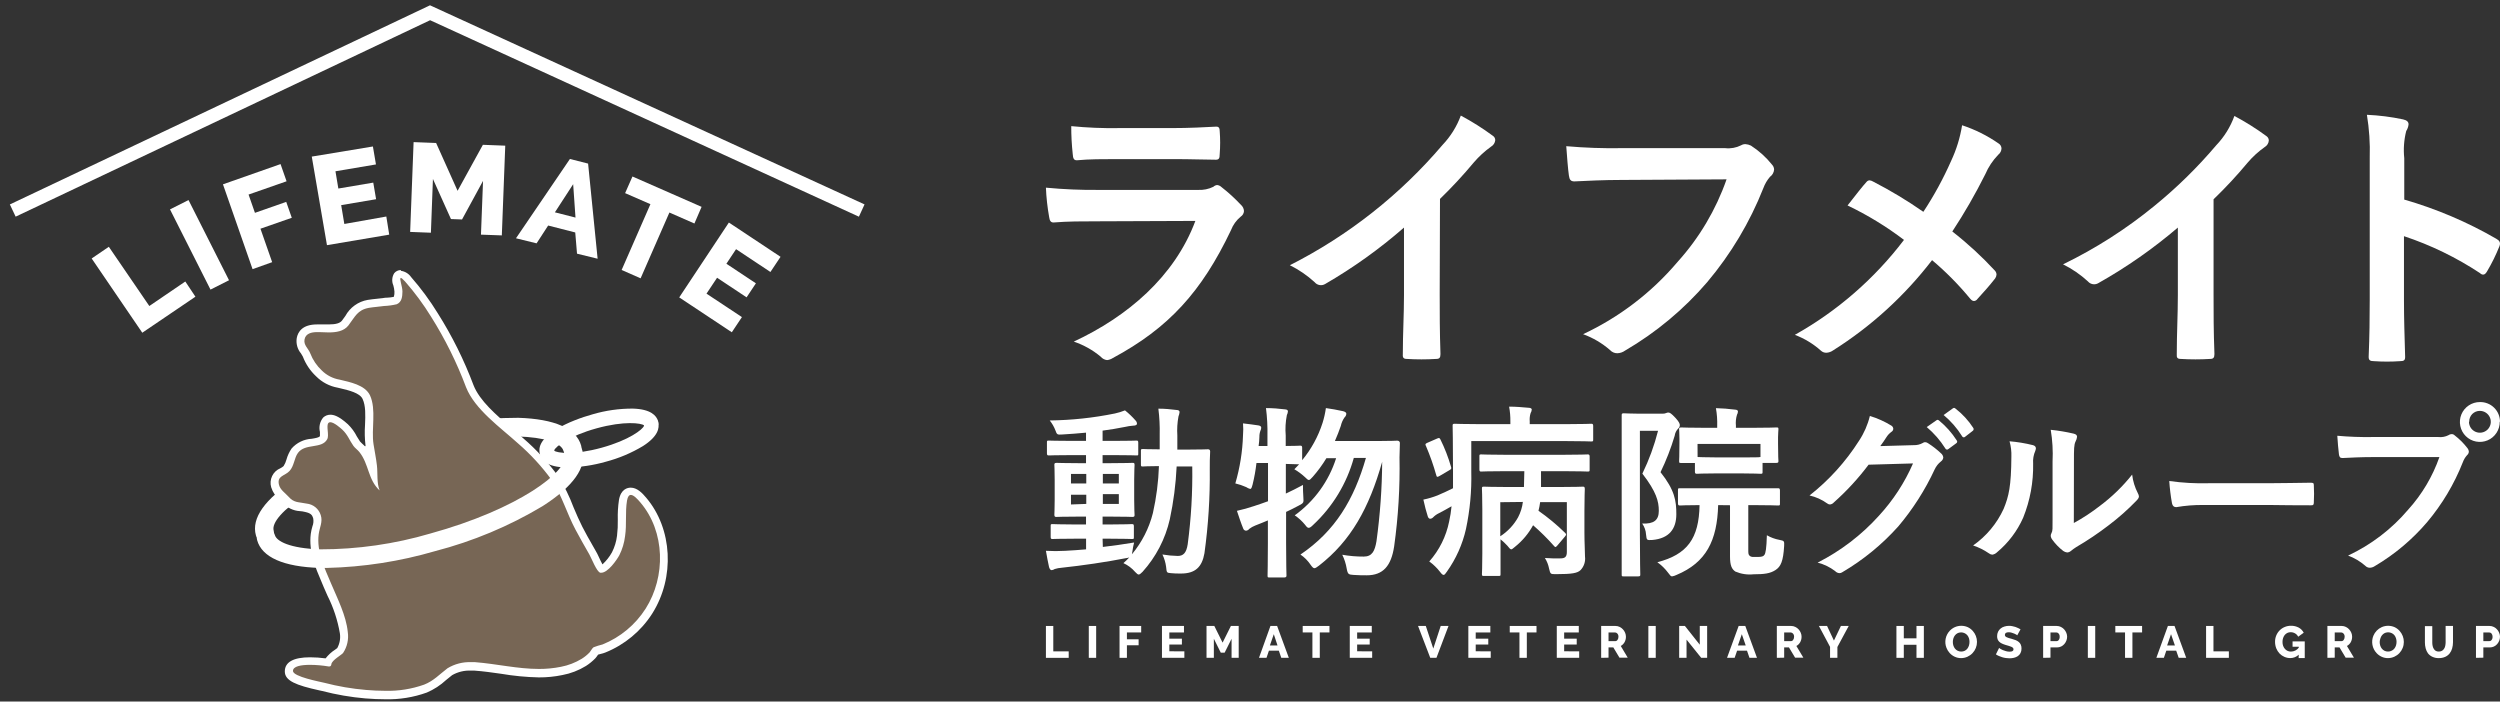 <svg width="196" height="55" viewBox="0 0 196 55" fill="none" xmlns="http://www.w3.org/2000/svg">
<rect x="0" y="0" width="196" height="55" fill="#333333" stroke="none"/>
<path d="M11.155 26.086L7.187 20.265L8.532 19.348L11.707 23.991L14.528 22.07L15.321 23.261L11.155 26.086Z" fill="white"/>
<path d="M16.503 22.705L13.328 16.416L14.78 15.685L17.955 21.971L16.503 22.705Z" fill="white"/>
<path d="M19.801 21.102L17.48 14.451L21.995 12.864L22.467 14.213L19.487 15.253L19.987 16.686L22.44 15.828L22.876 17.074L20.42 17.931L21.337 20.554L19.801 21.102Z" fill="white"/>
<path d="M30.288 16.975L30.514 18.396L25.634 19.221L24.443 12.277L29.236 11.484L29.475 12.892L26.3 13.428L26.526 14.781L29.264 14.317L29.486 15.618L26.749 16.082L26.995 17.559L30.288 16.975Z" fill="white"/>
<path d="M37.708 18.396L37.87 14.182L36.224 17.206L35.355 17.174L33.942 14.031L33.783 18.245L32.156 18.182L32.426 11.142L34.192 11.21L35.874 14.96L37.858 11.353L39.612 11.42L39.343 18.455L37.708 18.396Z" fill="white"/>
<path d="M44.682 12.463L46.107 12.825L46.853 20.284L45.238 19.888L45.099 18.225L42.976 17.681L42.068 19.078L40.453 18.681L44.682 12.463ZM45.119 17.058L44.936 14.44L43.504 16.646L45.119 17.058Z" fill="white"/>
<path d="M54.442 17.523L52.481 16.662L50.224 21.82L48.736 21.166L50.993 16.007L49.009 15.142L49.585 13.837L55.005 16.217L54.442 17.523Z" fill="white"/>
<path d="M58.167 24.86L57.374 26.05L53.251 23.316L57.144 17.447L61.195 20.134L60.401 21.324L57.707 19.535L56.949 20.677L59.263 22.213L58.532 23.312L56.219 21.776L55.39 23.022L58.167 24.86Z" fill="white"/>
<path d="M67.559 16.507L33.716 1L1 16.507" stroke="white" stroke-width="1.06" stroke-miterlimit="10"/>
<path d="M20.758 42.501C20.599 42.502 20.446 42.449 20.32 42.353C20.195 42.257 20.104 42.122 20.063 41.97C19.69 40.628 20.77 39.109 23.178 37.573C25.321 36.204 28.309 34.954 31.598 34.045C34.534 33.189 37.576 32.755 40.633 32.756C43.486 32.843 45.193 33.597 45.562 34.938C45.588 35.03 45.596 35.125 45.585 35.22C45.574 35.314 45.544 35.406 45.498 35.489C45.452 35.572 45.39 35.645 45.315 35.704C45.241 35.763 45.155 35.807 45.064 35.833C44.972 35.859 44.877 35.867 44.782 35.856C44.688 35.845 44.596 35.816 44.513 35.769C44.43 35.723 44.357 35.661 44.298 35.586C44.239 35.512 44.195 35.426 44.169 35.335C43.832 34.109 38.915 33.545 31.983 35.454C25.051 37.363 21.115 40.374 21.456 41.6C21.506 41.786 21.48 41.983 21.385 42.15C21.29 42.316 21.133 42.438 20.948 42.489C20.886 42.503 20.821 42.507 20.758 42.501V42.501Z" fill="white"/>
<path d="M42.88 35.982C42.755 35.981 42.633 35.94 42.533 35.864C42.434 35.788 42.362 35.682 42.328 35.561C41.931 34.137 44.741 32.954 46.459 32.482C47.482 32.181 48.543 32.03 49.609 32.034C51.026 32.073 51.463 32.585 51.593 33.01C51.639 33.154 51.625 33.311 51.554 33.446C51.484 33.58 51.363 33.681 51.218 33.726C51.074 33.771 50.917 33.757 50.783 33.687C50.648 33.617 50.548 33.496 50.502 33.351C50.276 33.168 48.943 32.982 46.772 33.581C44.602 34.18 43.554 35.022 43.451 35.299C43.481 35.439 43.456 35.585 43.383 35.707C43.309 35.829 43.192 35.919 43.054 35.958C42.998 35.976 42.939 35.984 42.88 35.982V35.982Z" fill="white"/>
<path d="M30.201 54.449C29.737 54.449 29.241 54.429 28.674 54.381C27.553 54.286 26.442 54.096 25.352 53.814L25.126 53.762C23.277 53.366 22.654 53.056 22.654 52.572C22.654 52.088 23.214 51.778 24.309 51.778C24.774 51.781 25.238 51.818 25.698 51.889C25.872 51.567 26.133 51.301 26.452 51.12C26.524 51.071 26.595 51.017 26.662 50.961C26.924 50.541 27.028 50.042 26.956 49.552C26.776 48.492 26.439 47.465 25.956 46.505C25.852 46.275 25.753 46.053 25.662 45.83L25.511 45.477C25.019 44.327 24.507 43.136 24.674 41.823C24.7 41.64 24.739 41.46 24.789 41.283C24.893 41.019 24.913 40.729 24.845 40.454C24.788 40.264 24.675 40.096 24.52 39.973C24.366 39.849 24.177 39.776 23.98 39.763C23.825 39.728 23.69 39.712 23.583 39.692C23.355 39.683 23.132 39.627 22.927 39.527C22.722 39.428 22.54 39.286 22.392 39.112C22.325 39.037 22.25 38.97 22.174 38.898C21.898 38.685 21.694 38.393 21.587 38.061C21.513 37.834 21.532 37.587 21.638 37.374C21.744 37.16 21.929 36.997 22.154 36.918C22.275 36.857 22.386 36.778 22.484 36.684C22.622 36.496 22.721 36.283 22.777 36.057C22.851 35.784 22.969 35.526 23.127 35.291C23.301 35.094 23.514 34.935 23.752 34.823C23.99 34.711 24.248 34.649 24.511 34.641C24.968 34.565 25.257 34.51 25.392 34.244C25.423 34.081 25.423 33.914 25.392 33.752C25.353 33.603 25.347 33.448 25.374 33.297C25.402 33.147 25.462 33.004 25.551 32.879C25.647 32.79 25.773 32.742 25.904 32.744C26.011 32.744 26.333 32.744 27.063 33.41C27.325 33.663 27.541 33.96 27.702 34.287C27.784 34.439 27.874 34.586 27.971 34.728C28.033 34.803 28.1 34.872 28.174 34.934C28.266 35.016 28.352 35.103 28.432 35.196C28.763 35.651 29.011 36.16 29.166 36.7L29.261 36.974C29.261 36.803 29.261 36.64 29.233 36.486C29.19 36.136 29.13 35.779 29.067 35.434C29.035 35.236 28.999 35.037 28.967 34.835C28.905 34.308 28.893 33.777 28.932 33.248C28.963 32.478 28.995 31.684 28.713 31.077C28.432 30.47 27.479 30.24 26.781 30.073L26.555 30.022C25.969 29.925 25.428 29.648 25.007 29.228C24.578 28.828 24.246 28.335 24.035 27.788C23.987 27.68 23.927 27.577 23.857 27.482C23.742 27.35 23.657 27.194 23.607 27.025C23.558 26.857 23.546 26.68 23.571 26.506C23.734 25.693 24.579 25.693 24.857 25.693H25.047H25.257C25.424 25.693 25.595 25.693 25.769 25.693C26.444 25.693 26.845 25.562 27.067 25.268C27.17 25.137 27.257 25.01 27.34 24.891C27.706 24.371 28.019 23.919 28.88 23.768C29.102 23.729 29.325 23.709 29.551 23.685C29.777 23.661 29.892 23.649 30.059 23.625C30.154 23.625 30.277 23.602 30.408 23.59C30.605 23.585 30.801 23.558 30.991 23.506C31.178 23.431 31.237 23.264 31.241 22.8C31.23 22.614 31.198 22.431 31.146 22.252C31.07 21.939 31.023 21.729 31.146 21.562C31.216 21.484 31.315 21.437 31.42 21.431C31.602 21.431 31.757 21.562 31.995 21.828C32.76 22.693 33.451 23.623 34.058 24.605C35.171 26.37 36.102 28.244 36.836 30.196C37.344 31.49 38.677 32.629 39.856 33.637C40.197 33.926 40.526 34.208 40.824 34.482C41.83 35.349 42.733 36.328 43.514 37.402C43.988 38.155 44.387 38.952 44.705 39.783C44.923 40.303 45.149 40.843 45.407 41.339C45.665 41.835 45.947 42.319 46.2 42.795L46.482 43.287C46.53 43.374 46.597 43.517 46.673 43.684C46.804 43.994 46.966 44.291 47.157 44.569C47.458 44.529 48.034 43.827 48.28 43.378C48.503 42.939 48.645 42.463 48.7 41.974C48.754 41.542 48.775 41.107 48.764 40.672C48.75 40.173 48.779 39.674 48.851 39.18C48.954 38.565 49.28 38.474 49.462 38.474C49.788 38.474 50.089 38.751 50.442 39.168C52.426 41.485 52.609 45.148 50.887 47.878C50.044 49.194 48.812 50.216 47.363 50.802C47.28 50.834 47.161 50.866 47.038 50.898C46.927 50.923 46.818 50.956 46.712 50.997C46.675 51.041 46.641 51.087 46.609 51.136C46.565 51.203 46.515 51.268 46.462 51.33C46.258 51.54 46.03 51.726 45.784 51.886C45.248 52.214 44.656 52.441 44.038 52.556C43.453 52.675 42.857 52.733 42.26 52.731C41.279 52.708 40.3 52.614 39.332 52.449C38.645 52.35 37.935 52.247 37.229 52.199H36.955C36.367 52.17 35.783 52.315 35.276 52.616C35.11 52.743 34.951 52.874 34.796 53.013C34.377 53.404 33.894 53.72 33.368 53.949C32.353 54.311 31.279 54.481 30.201 54.449V54.449Z" fill="#776655"/>
<path d="M31.416 21.784C31.467 21.784 31.57 21.868 31.761 22.074C32.514 22.932 33.194 23.852 33.793 24.824C34.893 26.571 35.813 28.426 36.538 30.359C37.225 32.105 39.261 33.534 40.61 34.76C41.596 35.612 42.481 36.575 43.248 37.629C44.042 38.819 44.439 40.243 45.113 41.513C45.459 42.172 45.836 42.819 46.205 43.469C46.383 43.787 46.788 44.846 47.066 44.902H47.141C47.669 44.902 48.371 43.874 48.554 43.533C48.791 43.062 48.944 42.553 49.006 42.029C49.145 41.108 49.006 40.152 49.157 39.252C49.212 38.926 49.323 38.803 49.458 38.803C49.681 38.803 49.966 39.113 50.2 39.386C52.164 41.684 52.204 45.219 50.617 47.719C49.811 48.983 48.63 49.964 47.24 50.525C47 50.584 46.764 50.658 46.534 50.747C46.427 50.818 46.324 51.029 46.228 51.144C46.044 51.337 45.836 51.506 45.609 51.648C45.106 51.955 44.55 52.169 43.971 52.279C43.406 52.392 42.832 52.448 42.256 52.445C40.578 52.445 38.947 52.048 37.245 51.913H36.951C36.294 51.885 35.644 52.052 35.082 52.394C34.467 52.862 33.991 53.386 33.253 53.675C32.274 54.022 31.24 54.186 30.201 54.159C29.694 54.159 29.19 54.132 28.702 54.092C27.598 53.999 26.504 53.812 25.432 53.532C25.103 53.449 22.968 53.052 22.968 52.604C22.968 52.235 23.599 52.124 24.309 52.124C24.798 52.127 25.287 52.169 25.769 52.251H25.813C25.983 52.251 25.98 52.064 25.98 52.064C26.039 51.747 26.773 51.35 26.896 51.195C27.219 50.711 27.35 50.124 27.265 49.548C27.138 48.255 26.452 46.922 25.952 45.735C25.452 44.549 24.813 43.247 24.984 41.89C25.051 41.351 25.321 40.922 25.146 40.382C25.07 40.141 24.925 39.927 24.729 39.767C24.533 39.607 24.295 39.508 24.043 39.482C23.381 39.343 23.063 39.442 22.611 38.93C22.353 38.644 21.972 38.406 21.873 38.01C21.694 37.295 22.329 37.323 22.698 36.926C23.067 36.529 23.063 35.91 23.361 35.506C23.936 34.732 25.218 35.22 25.65 34.442C25.833 34.117 25.543 33.355 25.757 33.153C25.775 33.135 25.796 33.121 25.819 33.113C25.843 33.104 25.867 33.1 25.892 33.101C26.19 33.101 26.706 33.565 26.841 33.688C27.265 34.085 27.4 34.526 27.706 34.954C27.829 35.129 28.039 35.268 28.174 35.438C28.936 36.391 28.837 37.601 29.761 38.45C29.527 37.855 29.622 37.125 29.551 36.494C29.487 35.934 29.372 35.387 29.285 34.831C29.098 33.641 29.519 32.113 29.007 30.994C28.61 30.169 27.42 29.958 26.626 29.764C26.098 29.675 25.61 29.424 25.23 29.046C24.831 28.673 24.521 28.214 24.325 27.705C24.174 27.308 23.785 27.062 23.877 26.602C23.968 26.141 24.428 26.038 24.853 26.038H25.031C25.257 26.038 25.511 26.062 25.765 26.062C26.357 26.062 26.956 25.974 27.313 25.518C27.845 24.824 28.019 24.296 28.932 24.133C29.329 24.066 29.725 24.05 30.102 23.991C30.441 23.977 30.777 23.931 31.106 23.852C31.503 23.681 31.547 23.256 31.551 22.86C31.555 22.463 31.277 21.8 31.424 21.8L31.416 21.784ZM31.424 21.173C31.324 21.172 31.225 21.194 31.135 21.238C31.044 21.281 30.965 21.344 30.904 21.423C30.816 21.566 30.764 21.728 30.753 21.895C30.742 22.063 30.772 22.23 30.84 22.384C30.883 22.537 30.911 22.693 30.924 22.852C30.934 22.994 30.918 23.136 30.876 23.272C30.713 23.307 30.547 23.328 30.38 23.336C30.245 23.336 30.122 23.348 30.011 23.372C29.844 23.395 29.682 23.411 29.515 23.427C29.348 23.443 29.059 23.475 28.821 23.514C28.454 23.578 28.108 23.724 27.806 23.942C27.504 24.159 27.256 24.441 27.079 24.768C26.999 24.883 26.912 25.006 26.813 25.133C26.654 25.34 26.333 25.435 25.765 25.435C25.599 25.435 25.428 25.435 25.269 25.435H25.051H24.853C23.71 25.435 23.357 26.014 23.265 26.502C23.231 26.716 23.243 26.935 23.3 27.144C23.358 27.353 23.459 27.547 23.599 27.712C23.653 27.789 23.701 27.87 23.742 27.955C23.967 28.542 24.322 29.072 24.781 29.502C25.242 29.968 25.835 30.28 26.48 30.395L26.71 30.45C27.345 30.601 28.214 30.808 28.428 31.28C28.678 31.819 28.65 32.542 28.618 33.307C28.58 33.855 28.593 34.405 28.658 34.95C28.658 34.99 28.658 35.029 28.678 35.069C28.589 34.961 28.491 34.862 28.384 34.772C28.327 34.723 28.274 34.67 28.226 34.613C28.138 34.486 28.059 34.347 27.976 34.216C27.798 33.862 27.562 33.54 27.277 33.264C26.539 32.593 26.142 32.514 25.904 32.514C25.693 32.512 25.49 32.591 25.337 32.736C25.209 32.892 25.119 33.075 25.075 33.271C25.031 33.468 25.034 33.672 25.083 33.867C25.09 33.978 25.09 34.089 25.083 34.2C25 34.299 24.781 34.343 24.444 34.399C24.141 34.414 23.845 34.49 23.572 34.622C23.299 34.754 23.056 34.94 22.857 35.168C22.679 35.431 22.545 35.72 22.46 36.026C22.412 36.208 22.335 36.382 22.234 36.541C22.157 36.609 22.071 36.666 21.98 36.712C21.697 36.828 21.467 37.045 21.335 37.32C21.202 37.596 21.176 37.91 21.262 38.204C21.383 38.594 21.619 38.939 21.94 39.192L22.139 39.39C22.31 39.592 22.521 39.756 22.759 39.874C22.996 39.991 23.255 40.059 23.519 40.073C23.642 40.073 23.769 40.105 23.916 40.136C24.357 40.232 24.472 40.367 24.551 40.617C24.596 40.836 24.576 41.064 24.492 41.271C24.435 41.461 24.393 41.655 24.365 41.85C24.19 43.247 24.741 44.533 25.23 45.672C25.277 45.787 25.329 45.902 25.376 46.021C25.472 46.243 25.571 46.469 25.674 46.7C26.143 47.63 26.471 48.625 26.646 49.652C26.707 50.05 26.635 50.458 26.44 50.81L26.273 50.933C25.987 51.117 25.735 51.347 25.527 51.616C25.125 51.561 24.719 51.533 24.313 51.532C23.008 51.532 22.329 51.906 22.329 52.64C22.329 53.374 23.206 53.723 25.047 54.128L25.265 54.175C26.371 54.463 27.5 54.657 28.638 54.755C29.209 54.802 29.717 54.822 30.19 54.822C31.305 54.852 32.417 54.673 33.467 54.294C34.025 54.054 34.538 53.72 34.983 53.306C35.142 53.175 35.292 53.048 35.451 52.929C35.903 52.672 36.42 52.549 36.939 52.576H37.193C37.888 52.624 38.59 52.727 39.272 52.822C40.255 52.99 41.248 53.086 42.245 53.108C42.863 53.112 43.48 53.05 44.086 52.925C44.742 52.803 45.37 52.561 45.939 52.211C46.206 52.04 46.452 51.839 46.673 51.612C46.739 51.539 46.798 51.461 46.851 51.378C46.862 51.358 46.876 51.339 46.891 51.322L47.097 51.267C47.222 51.24 47.344 51.203 47.462 51.156C48.973 50.546 50.256 49.481 51.133 48.108C52.93 45.267 52.72 41.45 50.665 39.025C50.335 38.629 49.938 38.232 49.446 38.232C49.22 38.232 48.673 38.327 48.526 39.2C48.451 39.711 48.42 40.227 48.435 40.743C48.445 41.164 48.425 41.584 48.375 42.001C48.32 42.455 48.185 42.895 47.978 43.303C47.782 43.656 47.53 43.974 47.232 44.247C47.125 44.053 46.998 43.775 46.931 43.632C46.863 43.489 46.788 43.323 46.728 43.235C46.633 43.073 46.538 42.906 46.447 42.739C46.177 42.267 45.899 41.779 45.653 41.295C45.407 40.811 45.189 40.303 44.962 39.767C44.648 38.924 44.249 38.114 43.772 37.351C42.979 36.256 42.062 35.257 41.038 34.375C40.733 34.097 40.407 33.815 40.058 33.522C38.911 32.538 37.606 31.423 37.126 30.204C36.386 28.231 35.446 26.339 34.32 24.558C33.704 23.556 33.004 22.607 32.229 21.721C32.138 21.589 32.02 21.478 31.883 21.394C31.747 21.31 31.594 21.255 31.436 21.233L31.424 21.173Z" fill="white"/>
<path d="M25.634 44.525C25.448 44.525 25.265 44.525 25.087 44.525C22.23 44.442 20.528 43.688 20.159 42.347C20.133 42.255 20.125 42.16 20.136 42.065C20.147 41.971 20.176 41.879 20.222 41.796C20.268 41.713 20.331 41.64 20.405 41.581C20.48 41.522 20.565 41.478 20.657 41.452C20.748 41.426 20.844 41.418 20.938 41.429C21.033 41.44 21.124 41.469 21.207 41.516C21.29 41.562 21.363 41.624 21.422 41.699C21.482 41.773 21.525 41.858 21.551 41.95C21.678 42.422 22.694 42.997 25.123 43.069C28.036 43.069 30.934 42.652 33.729 41.831C40.665 39.922 44.598 36.914 44.256 35.684C44.204 35.5 44.227 35.302 44.32 35.134C44.413 34.966 44.57 34.842 44.754 34.79C44.939 34.737 45.137 34.76 45.305 34.853C45.473 34.947 45.596 35.103 45.649 35.288C46.022 36.629 44.943 38.148 42.534 39.684C39.91 41.255 37.075 42.441 34.114 43.208C31.357 44.014 28.506 44.456 25.634 44.525Z" fill="white"/>
<path d="M44.526 36.648H44.332C42.915 36.609 42.479 36.097 42.348 35.672C42.303 35.528 42.317 35.371 42.387 35.237C42.457 35.102 42.578 35.001 42.723 34.956C42.867 34.911 43.024 34.925 43.158 34.995C43.293 35.066 43.394 35.186 43.439 35.331C43.669 35.518 44.998 35.7 47.169 35.101C49.339 34.502 50.387 33.665 50.49 33.387C50.459 33.241 50.486 33.089 50.566 32.963C50.646 32.837 50.771 32.747 50.916 32.712C51.061 32.678 51.214 32.701 51.342 32.777C51.47 32.854 51.563 32.977 51.601 33.121C51.716 33.545 51.601 34.208 50.411 34.97C49.497 35.519 48.51 35.934 47.478 36.204C46.517 36.478 45.525 36.627 44.526 36.648V36.648Z" fill="white"/>
<path d="M85.995 17.351C84.86 17.351 83.695 17.351 82.59 17.443C82.383 17.443 82.291 17.305 82.253 17.013C82.117 16.253 82.032 15.484 82 14.713C83.386 14.845 84.779 14.903 86.171 14.889H93.924C94.34 14.911 94.754 14.827 95.128 14.644C95.209 14.565 95.314 14.517 95.427 14.506C95.554 14.522 95.672 14.578 95.764 14.667C96.312 15.093 96.824 15.563 97.298 16.07C97.366 16.13 97.422 16.203 97.461 16.284C97.501 16.366 97.523 16.455 97.528 16.545C97.523 16.633 97.498 16.719 97.454 16.795C97.41 16.871 97.349 16.935 97.275 16.983C96.931 17.265 96.666 17.632 96.508 18.048C94.208 22.879 91.623 25.716 87.245 28.07C87.109 28.159 86.954 28.214 86.793 28.232C86.598 28.209 86.42 28.113 86.294 27.963C85.671 27.442 84.955 27.042 84.185 26.782C88.38 24.827 92.084 21.698 93.717 17.32L85.995 17.351ZM87.529 12.474C86.509 12.474 85.374 12.474 84.423 12.566C84.193 12.566 84.124 12.428 84.101 12.067C84.022 11.344 83.984 10.617 83.986 9.889C85.224 10.011 86.469 10.063 87.713 10.043H91.792C93.272 10.043 94.468 9.974 95.358 9.928C95.557 9.928 95.626 10.043 95.626 10.296C95.672 10.886 95.672 11.478 95.626 12.067C95.626 12.451 95.557 12.543 95.22 12.52C94.453 12.52 93.402 12.474 92.022 12.474H87.529Z" fill="white"/>
<path d="M112.872 23.033C112.872 24.566 112.872 25.939 112.933 27.756C112.933 28.047 112.849 28.14 112.596 28.14C111.83 28.187 111.062 28.187 110.295 28.14C110.05 28.14 109.958 28.047 109.981 27.779C109.981 26.146 110.073 24.674 110.073 23.125V17.841C108.161 19.513 106.091 20.994 103.893 22.266C103.762 22.345 103.607 22.375 103.457 22.349C103.306 22.324 103.17 22.245 103.072 22.128C102.489 21.593 101.834 21.144 101.124 20.794C105.702 18.476 109.771 15.27 113.094 11.362C113.724 10.701 114.212 9.918 114.528 9.061C115.404 9.529 116.245 10.059 117.043 10.649C117.101 10.686 117.147 10.737 117.18 10.797C117.212 10.858 117.228 10.925 117.227 10.994C117.216 11.096 117.182 11.195 117.126 11.281C117.07 11.368 116.994 11.44 116.905 11.492C116.404 11.85 115.948 12.267 115.548 12.734C114.715 13.734 113.829 14.689 112.895 15.595L112.872 23.033Z" fill="white"/>
<path d="M127.173 14.107C125.701 14.107 124.405 14.176 123.431 14.222C123.14 14.222 123.048 14.084 123.002 13.762C122.933 13.309 122.841 12.129 122.795 11.461C124.243 11.588 125.697 11.64 127.15 11.615H135.256C135.683 11.664 136.114 11.586 136.498 11.393C136.602 11.33 136.722 11.298 136.843 11.3C136.992 11.31 137.138 11.349 137.272 11.415C137.902 11.821 138.461 12.326 138.929 12.911C139.028 13.014 139.086 13.151 139.09 13.294C139.081 13.407 139.048 13.516 138.992 13.614C138.936 13.712 138.86 13.796 138.768 13.862C138.541 14.124 138.365 14.426 138.246 14.751C137.187 17.429 135.701 19.918 133.845 22.12C132.012 24.256 129.835 26.07 127.404 27.488C127.225 27.617 127.011 27.69 126.79 27.695C126.683 27.695 126.577 27.672 126.48 27.628C126.382 27.585 126.294 27.521 126.223 27.442C125.602 26.902 124.887 26.481 124.114 26.2C126.965 24.864 129.495 22.929 131.529 20.525C133.224 18.647 134.528 16.449 135.363 14.061L127.173 14.107Z" fill="white"/>
<path d="M152.969 12.612C153.385 11.726 153.674 10.787 153.828 9.82C154.845 10.155 155.809 10.636 156.688 11.247C156.755 11.287 156.811 11.343 156.851 11.41C156.891 11.477 156.914 11.552 156.918 11.63C156.915 11.727 156.891 11.822 156.848 11.908C156.804 11.994 156.741 12.069 156.665 12.129C156.234 12.573 155.888 13.093 155.645 13.662C154.873 15.207 154.01 16.705 153.061 18.148C154.254 19.078 155.37 20.104 156.397 21.215C156.478 21.3 156.524 21.412 156.527 21.53C156.519 21.637 156.482 21.741 156.42 21.829C155.959 22.419 155.507 22.918 155.032 23.439C155.002 23.485 154.963 23.523 154.916 23.551C154.87 23.579 154.817 23.596 154.763 23.6C154.648 23.6 154.556 23.531 154.441 23.393C153.544 22.306 152.551 21.303 151.474 20.395C149.325 23.193 146.697 25.59 143.713 27.472C143.56 27.581 143.38 27.644 143.192 27.656C143.033 27.66 142.88 27.603 142.763 27.495C142.163 26.958 141.469 26.537 140.715 26.253C144.049 24.385 146.961 21.85 149.273 18.808C147.893 17.76 146.411 16.856 144.848 16.108C145.5 15.273 146.045 14.575 146.344 14.253C146.372 14.219 146.407 14.191 146.447 14.171C146.486 14.151 146.53 14.14 146.574 14.138C146.669 14.148 146.76 14.18 146.842 14.23C148.21 14.933 149.53 15.727 150.791 16.607C151.628 15.338 152.356 14.002 152.969 12.612V12.612Z" fill="white"/>
<path d="M173.543 23.033C173.543 24.566 173.543 25.939 173.612 27.756C173.612 28.047 173.52 28.14 173.274 28.14C172.508 28.187 171.74 28.187 170.974 28.14C170.721 28.14 170.636 28.047 170.659 27.779C170.659 26.146 170.744 24.674 170.744 23.125V17.841C168.812 19.492 166.724 20.951 164.51 22.197C164.405 22.259 164.286 22.291 164.165 22.289C164.074 22.287 163.984 22.265 163.902 22.225C163.82 22.186 163.747 22.129 163.689 22.059C163.107 21.524 162.451 21.075 161.742 20.724C164.306 19.48 166.715 17.938 168.919 16.131C170.671 14.704 172.289 13.117 173.75 11.392C174.38 10.733 174.866 9.95 175.176 9.092C176.055 9.558 176.898 10.088 177.699 10.679C177.754 10.718 177.799 10.77 177.83 10.83C177.861 10.89 177.876 10.957 177.875 11.024C177.866 11.126 177.833 11.225 177.778 11.312C177.724 11.398 177.649 11.471 177.561 11.523C177.058 11.878 176.602 12.296 176.203 12.765C175.37 13.767 174.481 14.721 173.543 15.625V23.033Z" fill="white"/>
<path d="M188.494 15.648C191.012 16.373 193.433 17.404 195.702 18.715C195.955 18.854 196.07 19.015 195.955 19.306C195.683 19.99 195.357 20.651 194.981 21.284C194.889 21.438 194.797 21.53 194.682 21.53C194.635 21.529 194.59 21.518 194.547 21.498C194.505 21.478 194.467 21.45 194.437 21.415C192.584 20.191 190.578 19.216 188.471 18.516V23.531C188.471 25.003 188.517 26.345 188.563 27.979C188.563 28.247 188.471 28.316 188.149 28.316C187.477 28.362 186.804 28.362 186.132 28.316C185.818 28.316 185.703 28.247 185.703 27.979C185.772 26.299 185.787 24.957 185.787 23.508V12.359C185.823 11.235 185.748 10.11 185.565 9C186.519 9.042 187.468 9.163 188.402 9.36C188.716 9.429 188.831 9.567 188.831 9.751C188.812 9.937 188.749 10.116 188.647 10.273C188.471 10.969 188.419 11.691 188.494 12.405V15.648Z" fill="white"/>
<path d="M86.463 42.88C87.239 42.79 88.065 42.676 88.915 42.532C88.857 42.751 88.814 42.973 88.786 43.198L88.741 43.457C89.526 42.516 90.088 41.411 90.388 40.223C90.66 39.013 90.819 37.781 90.861 36.542C90.01 36.542 89.692 36.571 89.622 36.571C89.463 36.571 89.448 36.571 89.448 36.412V35.362C89.448 35.218 89.448 35.203 89.622 35.203C89.692 35.203 90.025 35.228 90.92 35.228C90.92 34.855 90.92 34.482 90.92 34.074C90.936 33.394 90.901 32.714 90.816 32.039C91.338 32.039 91.756 32.084 92.259 32.144C92.403 32.144 92.478 32.213 92.478 32.303C92.467 32.421 92.438 32.536 92.393 32.646C92.301 33.138 92.271 33.639 92.303 34.139C92.303 34.527 92.303 34.89 92.303 35.248H93.129C94.239 35.248 94.622 35.223 94.702 35.223C94.781 35.223 94.876 35.248 94.876 35.392C94.846 35.89 94.846 36.303 94.846 36.766C94.871 38.977 94.732 41.187 94.428 43.377C94.239 44.457 93.707 44.965 92.592 44.965C92.289 44.965 92.045 44.965 91.801 44.935C91.468 44.905 91.468 44.905 91.423 44.437C91.378 44.102 91.281 43.776 91.134 43.472C91.531 43.54 91.931 43.578 92.333 43.586C92.766 43.586 93.01 43.358 93.115 42.676C93.384 40.653 93.504 38.612 93.473 36.571H92.249C92.184 37.965 92.004 39.351 91.712 40.716C91.364 42.247 90.629 43.664 89.577 44.83C89.433 44.974 89.348 45.044 89.274 45.044C89.199 45.044 89.129 44.974 89 44.845C88.746 44.548 88.43 44.31 88.075 44.149C88.234 44.004 88.393 43.86 88.537 43.701C88.449 43.733 88.357 43.753 88.264 43.761C86.736 44.064 84.856 44.338 83.229 44.512C83.046 44.524 82.866 44.557 82.692 44.611C82.619 44.66 82.535 44.691 82.448 44.701C82.363 44.701 82.289 44.611 82.244 44.452C82.159 44.079 82.075 43.616 82 43.183C82.505 43.214 83.012 43.214 83.517 43.183C84.015 43.154 84.567 43.124 85.149 43.069V42.233H84.289C83.035 42.233 82.617 42.258 82.527 42.258C82.438 42.258 82.373 42.258 82.373 42.114V41.248C82.373 41.104 82.373 41.089 82.527 41.089C82.682 41.089 83.025 41.119 84.289 41.119H85.144V40.502H84.562C83.338 40.502 82.92 40.527 82.831 40.527C82.741 40.527 82.662 40.527 82.662 40.367C82.662 40.208 82.687 39.935 82.687 39.173V37.626C82.687 36.85 82.662 36.517 82.662 36.442C82.662 36.367 82.662 36.288 82.831 36.288C83 36.288 83.328 36.313 84.562 36.313H85.144V35.681H84.075C82.776 35.681 82.328 35.706 82.239 35.706C82.149 35.706 82.08 35.706 82.08 35.551V34.696C82.08 34.551 82.08 34.542 82.239 34.542C82.398 34.542 82.776 34.566 84.075 34.566H85.144V33.92C84.522 33.974 83.9 34.034 83.279 34.064C82.876 34.094 82.861 34.064 82.746 33.745C82.639 33.463 82.488 33.2 82.299 32.964C84.015 32.943 85.726 32.76 87.408 32.417C87.678 32.358 87.942 32.276 88.199 32.173C88.497 32.412 88.774 32.677 89.025 32.964C89.061 32.998 89.089 33.039 89.109 33.085C89.129 33.13 89.139 33.179 89.139 33.228C89.139 33.313 89.025 33.372 88.836 33.372C88.618 33.388 88.402 33.421 88.189 33.472C87.612 33.586 87.03 33.686 86.443 33.761V34.566H87.279C88.562 34.566 89.01 34.542 89.095 34.542C89.179 34.542 89.239 34.542 89.239 34.696V35.551C89.239 35.696 89.239 35.706 89.124 35.706C89.01 35.706 88.562 35.681 87.279 35.681H86.443V36.313H87.06C88.274 36.313 88.692 36.288 88.791 36.288C88.891 36.288 88.95 36.288 88.95 36.442C88.95 36.596 88.92 36.85 88.92 37.626V39.173C88.92 39.935 88.95 40.283 88.95 40.367C88.95 40.452 88.95 40.527 88.791 40.527C88.632 40.527 88.294 40.502 87.06 40.502H86.443V41.119H86.975C88.214 41.119 88.647 41.089 88.736 41.089C88.826 41.089 88.896 41.089 88.896 41.248V42.114C88.896 42.248 88.896 42.258 88.736 42.258C88.577 42.258 88.214 42.233 86.975 42.233H86.443L86.463 42.88ZM85.164 37.905V37.154H83.965V37.905H85.164ZM85.164 39.507V38.785H83.965V39.551L85.164 39.507ZM86.463 37.154V37.905H87.716V37.154H86.463ZM87.716 38.741H86.463V39.507H87.716V38.741Z" fill="white"/>
<path d="M98.507 36.298C98.442 36.868 98.341 37.433 98.203 37.989C98.134 38.233 98.104 38.333 98.014 38.333C97.902 38.303 97.796 38.254 97.701 38.188C97.427 38.066 97.142 37.97 96.85 37.9C97.21 36.67 97.413 35.4 97.452 34.119C97.478 33.811 97.478 33.501 97.452 33.193C97.84 33.238 98.318 33.298 98.661 33.352C98.82 33.382 98.88 33.442 98.88 33.527C98.879 33.608 98.859 33.689 98.82 33.761C98.761 33.92 98.733 34.088 98.736 34.258C98.736 34.492 98.706 34.721 98.676 34.965H99.368V34.173C99.383 33.445 99.344 32.717 99.253 31.994C99.785 31.994 100.248 32.034 100.746 32.094C100.89 32.094 100.974 32.168 100.974 32.238C100.967 32.344 100.939 32.447 100.89 32.542C100.785 33.069 100.755 33.608 100.8 34.144V34.965C101.567 34.965 101.855 34.94 101.93 34.94C102.004 34.94 102.089 34.94 102.089 35.084V36.079C102.805 35.213 103.349 34.218 103.691 33.148C103.809 32.772 103.896 32.386 103.95 31.994C104.338 32.049 104.885 32.139 105.303 32.238C105.462 32.283 105.552 32.343 105.552 32.442C105.543 32.553 105.491 32.657 105.407 32.731C105.269 32.93 105.171 33.155 105.119 33.392C104.989 33.785 104.83 34.173 104.656 34.576H108.019C109.114 34.576 109.462 34.547 109.547 34.547C109.631 34.547 109.751 34.591 109.751 34.736C109.751 35.124 109.721 35.517 109.721 35.86C109.765 38.189 109.625 40.518 109.303 42.825C109.074 44.367 108.437 45.104 107.154 45.104C106.895 45.104 106.487 45.104 106.114 45.074C105.741 45.044 105.666 45.044 105.581 44.577C105.519 44.2 105.402 43.834 105.233 43.492C105.79 43.591 106.354 43.639 106.92 43.636C107.572 43.636 107.785 43.203 107.915 42.437C108.199 40.371 108.349 38.289 108.363 36.203C107.338 39.84 105.905 42.407 103.412 44.343C103.238 44.472 103.134 44.547 103.049 44.547C102.965 44.547 102.875 44.457 102.746 44.273C102.536 43.959 102.267 43.689 101.955 43.477C104.681 41.631 106.154 39.163 107.089 35.9H106.139C105.583 37.913 104.479 39.731 102.95 41.154C102.79 41.313 102.691 41.382 102.601 41.382C102.512 41.382 102.442 41.313 102.313 41.139C102.081 40.855 101.81 40.607 101.507 40.402C103.041 39.297 104.179 37.727 104.751 35.925H103.989C103.677 36.441 103.319 36.929 102.92 37.382C102.761 37.556 102.691 37.631 102.616 37.631C102.542 37.631 102.457 37.556 102.298 37.397C102.047 37.166 101.772 36.962 101.477 36.79L101.85 36.402L100.81 36.372V38.696C101.233 38.497 101.681 38.278 102.154 38.019C102.154 38.278 102.154 38.666 102.183 38.984C102.213 39.417 102.213 39.432 101.825 39.636C101.437 39.84 101.144 39.994 100.83 40.134V42.572C100.83 44.218 100.86 45.059 100.86 45.114C100.86 45.169 100.86 45.273 100.701 45.273H99.532C99.387 45.273 99.377 45.273 99.377 45.114C99.377 44.955 99.402 44.218 99.402 42.586V40.8C99.074 40.945 98.726 41.074 98.407 41.203C98.242 41.268 98.086 41.355 97.945 41.462C97.915 41.501 97.879 41.534 97.837 41.559C97.795 41.583 97.749 41.599 97.701 41.606C97.651 41.607 97.602 41.592 97.561 41.564C97.52 41.535 97.489 41.494 97.472 41.447C97.298 41.029 97.124 40.497 96.975 40.049C97.434 39.949 97.887 39.822 98.333 39.671C98.691 39.556 99.054 39.427 99.412 39.298V36.298H98.507Z" fill="white"/>
<path d="M115.349 36.974C115.385 38.486 115.245 39.998 114.931 41.477C114.659 42.678 114.152 43.812 113.438 44.815C113.324 44.984 113.254 45.074 113.179 45.074C113.105 45.074 113.02 44.999 112.891 44.825C112.652 44.518 112.371 44.246 112.055 44.019C112.842 43.132 113.379 42.053 113.612 40.89C113.701 40.495 113.764 40.094 113.801 39.691C113.453 39.89 113.125 40.079 112.806 40.238C112.639 40.317 112.488 40.425 112.359 40.557C112.329 40.59 112.293 40.617 112.253 40.637C112.213 40.657 112.169 40.668 112.125 40.671C112.055 40.671 111.98 40.611 111.941 40.497C111.826 40.139 111.692 39.646 111.592 39.169C111.971 39.091 112.342 38.981 112.702 38.84C113.14 38.651 113.558 38.462 113.916 38.278C113.916 37.87 113.916 37.437 113.916 36.974C113.916 34.537 113.886 33.492 113.886 33.382C113.886 33.273 113.886 33.223 114.045 33.223C114.204 33.223 114.637 33.253 116.035 33.253H118.413V33.039C118.418 32.65 118.385 32.262 118.314 31.88C118.846 31.88 119.339 31.925 119.856 31.97C120 31.97 120.09 32.039 120.09 32.099C120.086 32.201 120.055 32.301 120 32.387C119.936 32.593 119.912 32.809 119.931 33.024V33.253H122.786C124.199 33.253 124.662 33.223 124.747 33.223C124.831 33.223 124.906 33.223 124.906 33.382V34.437C124.906 34.596 124.906 34.611 124.747 34.611C124.587 34.611 124.199 34.581 122.786 34.581H115.349V36.974ZM112.647 34.392C112.816 34.323 112.846 34.308 112.921 34.437C113.264 35.127 113.544 35.846 113.757 36.586C113.801 36.731 113.801 36.776 113.612 36.875L112.876 37.308C112.672 37.422 112.647 37.412 112.602 37.253C112.384 36.475 112.115 35.712 111.796 34.969C111.737 34.855 111.722 34.795 111.881 34.726L112.647 34.392ZM122.1 42.766C121.956 42.925 121.941 42.925 121.826 42.795C121.319 42.221 120.774 41.681 120.194 41.178C119.84 41.829 119.36 42.402 118.781 42.865C118.622 42.994 118.548 43.069 118.478 43.069C118.408 43.069 118.319 42.965 118.174 42.781C118.009 42.602 117.831 42.436 117.642 42.283V43.422C117.642 44.447 117.642 44.915 117.642 44.994C117.642 45.139 117.642 45.154 117.498 45.154H116.359C116.199 45.154 116.184 45.154 116.184 44.994C116.184 44.925 116.214 44.497 116.214 43.422V39.94C116.214 38.89 116.184 38.412 116.184 38.328C116.184 38.169 116.184 38.154 116.359 38.154C116.533 38.154 116.936 38.183 118.294 38.183H119.478C119.478 37.761 119.508 37.358 119.508 36.94H118.09C116.707 36.94 116.214 36.969 116.13 36.969C116.045 36.969 115.985 36.969 115.985 36.81V35.785C115.985 35.641 115.985 35.626 116.13 35.626C116.274 35.626 116.707 35.656 118.09 35.656H122.508C123.891 35.656 124.383 35.626 124.468 35.626C124.553 35.626 124.627 35.626 124.627 35.785V36.81C124.627 36.955 124.627 36.969 124.468 36.969C124.309 36.969 123.891 36.94 122.508 36.94H120.816C120.816 37.358 120.816 37.761 120.816 38.183H122.155C123.513 38.183 124.005 38.154 124.09 38.154C124.175 38.154 124.249 38.154 124.249 38.328C124.249 38.412 124.219 38.96 124.219 40.059V41.77C124.219 42.562 124.264 43.184 124.264 43.631C124.289 43.823 124.27 44.019 124.21 44.203C124.15 44.387 124.049 44.556 123.916 44.696C123.672 44.93 123.269 45.014 121.985 45.014C121.553 45.014 121.553 45.014 121.448 44.581C121.392 44.285 121.28 44.001 121.12 43.746C121.527 43.777 121.935 43.787 122.344 43.776C122.677 43.776 122.841 43.671 122.841 43.278V39.367H120.747C120.718 39.596 120.675 39.822 120.617 40.044C121.356 40.562 122.052 41.139 122.697 41.77C122.811 41.89 122.811 41.915 122.697 42.059L122.1 42.766ZM117.622 39.373V42.044C118.204 41.67 118.685 41.157 119.02 40.552C119.216 40.178 119.343 39.772 119.393 39.353L117.622 39.373Z" fill="white"/>
<path d="M130.329 32.432C130.428 32.439 130.526 32.424 130.618 32.387C130.674 32.355 130.738 32.34 130.802 32.343C130.906 32.343 131.021 32.402 131.354 32.76C131.688 33.119 131.697 33.258 131.697 33.337C131.695 33.388 131.683 33.437 131.66 33.483C131.638 33.528 131.607 33.569 131.568 33.601C131.419 33.754 131.323 33.951 131.295 34.163C131.003 35.144 130.632 36.099 130.185 37.019C131.309 38.432 131.424 39.273 131.424 40.313C131.424 41.452 130.877 42.213 129.548 42.333C129.1 42.358 129.1 42.358 129.051 41.915C129.034 41.602 128.929 41.3 128.747 41.044C129.658 41.089 130.051 40.785 130.051 40.049C130.051 39.313 129.862 38.556 128.762 37.133C129.285 36.059 129.696 34.934 129.991 33.775H128.568V41.94C128.568 43.93 128.598 44.959 128.598 45.044C128.598 45.129 128.598 45.188 128.439 45.188H127.299C127.155 45.188 127.14 45.188 127.14 45.044C127.14 44.9 127.14 43.964 127.14 41.955V35.691C127.14 33.656 127.14 32.661 127.14 32.561C127.14 32.462 127.14 32.402 127.299 32.402C127.459 32.402 127.742 32.432 128.454 32.432H130.329ZM134.703 39.601C134.628 42.387 133.762 44.104 131.439 45.074C131.329 45.13 131.212 45.168 131.091 45.188C130.991 45.188 130.936 45.114 130.777 44.9C130.542 44.584 130.258 44.306 129.936 44.079C132.275 43.472 133.2 42.228 133.245 39.601C132.19 39.601 131.787 39.631 131.712 39.631C131.638 39.631 131.553 39.631 131.553 39.472V38.447C131.553 38.288 131.553 38.278 131.712 38.278C131.872 38.278 132.26 38.278 133.633 38.278H137.469C138.827 38.278 139.305 38.278 139.389 38.278C139.474 38.278 139.548 38.278 139.548 38.447V39.472C139.548 39.616 139.548 39.631 139.389 39.631C139.23 39.631 138.827 39.601 137.469 39.601H137.066V43.084C137.066 43.387 137.066 43.477 137.18 43.581C137.295 43.686 137.444 43.666 137.747 43.666C138.135 43.666 138.245 43.626 138.334 43.497C138.424 43.367 138.494 42.999 138.523 41.964C138.832 42.142 139.168 42.264 139.518 42.328C139.892 42.397 139.892 42.427 139.877 42.8C139.807 43.999 139.618 44.417 139.2 44.691C138.782 44.964 138.305 45.024 137.484 45.024C136.996 45.076 136.502 45.002 136.051 44.81C135.777 44.621 135.633 44.347 135.633 43.626V39.611L134.703 39.601ZM134.583 37.114C133.489 37.114 133.125 37.144 133.041 37.144C132.956 37.144 132.882 37.144 132.882 36.984V36.298H131.812C131.658 36.298 131.643 36.298 131.643 36.139C131.643 35.979 131.668 35.865 131.668 34.78V34.377C131.668 33.959 131.643 33.755 131.643 33.656C131.643 33.556 131.643 33.512 131.812 33.512C131.981 33.512 132.389 33.541 133.747 33.541H134.628V33.397C134.643 32.929 134.61 32.461 134.528 31.999C135.028 32.012 135.526 32.05 136.021 32.114C136.165 32.114 136.255 32.183 136.255 32.243C136.255 32.339 136.229 32.434 136.18 32.517C136.096 32.792 136.067 33.081 136.096 33.367V33.541H137.319C138.678 33.541 139.17 33.512 139.255 33.512C139.414 33.512 139.429 33.512 139.429 33.656C139.429 33.8 139.399 33.959 139.399 34.278V34.775C139.399 35.86 139.429 36.034 139.429 36.133C139.429 36.233 139.429 36.293 139.255 36.293H138.185V36.984C138.185 37.129 138.185 37.144 138.026 37.144C137.867 37.144 137.583 37.114 136.499 37.114H134.583ZM133.091 35.83C133.205 35.83 133.588 35.86 134.583 35.86H136.528C137.494 35.86 137.887 35.86 138.021 35.83V34.805H133.086L133.091 35.83Z" fill="white"/>
<path d="M150.031 34.9C150.283 34.91 150.532 34.849 150.752 34.726C150.804 34.684 150.87 34.663 150.936 34.666C151.022 34.671 151.103 34.703 151.17 34.756C151.526 34.982 151.859 35.242 152.165 35.532C152.217 35.572 152.261 35.622 152.293 35.679C152.326 35.737 152.346 35.8 152.354 35.865C152.349 35.925 152.33 35.983 152.3 36.036C152.27 36.088 152.229 36.133 152.18 36.169C151.968 36.334 151.798 36.547 151.683 36.79C150.935 38.404 149.975 39.91 148.827 41.268C147.559 42.685 146.079 43.897 144.439 44.86C144.373 44.909 144.292 44.935 144.21 44.935C144.082 44.926 143.963 44.869 143.877 44.776C143.469 44.463 143.001 44.236 142.503 44.109C144.317 43.189 145.947 41.942 147.309 40.432C148.422 39.224 149.325 37.839 149.981 36.333L146.498 36.432C145.691 37.507 144.777 38.499 143.772 39.392C143.695 39.482 143.586 39.539 143.469 39.552C143.388 39.548 143.311 39.518 143.25 39.467C142.835 39.168 142.365 38.957 141.867 38.845C143.394 37.646 144.706 36.196 145.747 34.557C146.142 33.963 146.43 33.304 146.598 32.611C147.192 32.791 147.761 33.047 148.29 33.373C148.332 33.399 148.367 33.436 148.392 33.479C148.418 33.522 148.432 33.571 148.434 33.621C148.431 33.672 148.414 33.721 148.387 33.764C148.359 33.807 148.32 33.842 148.275 33.865C148.131 33.972 148.008 34.103 147.911 34.253C147.752 34.502 147.608 34.716 147.414 34.974L150.031 34.9ZM151.817 32.95C151.892 32.895 151.946 32.905 152.036 32.979C152.569 33.42 153.03 33.94 153.404 34.522C153.42 34.538 153.431 34.559 153.438 34.581C153.444 34.603 153.446 34.626 153.442 34.648C153.438 34.671 153.429 34.693 153.416 34.711C153.402 34.73 153.384 34.745 153.364 34.756L152.757 35.203C152.74 35.221 152.719 35.234 152.696 35.241C152.672 35.249 152.647 35.25 152.623 35.246C152.599 35.242 152.577 35.231 152.557 35.216C152.538 35.201 152.523 35.181 152.513 35.158C152.117 34.528 151.625 33.963 151.056 33.482L151.817 32.95ZM153.105 32.014C153.19 31.955 153.235 31.97 153.319 32.039C153.856 32.458 154.32 32.962 154.693 33.532C154.709 33.551 154.721 33.573 154.728 33.597C154.735 33.621 154.736 33.647 154.732 33.672C154.727 33.697 154.718 33.72 154.703 33.74C154.689 33.761 154.67 33.778 154.648 33.79L154.071 34.238C154.055 34.257 154.034 34.272 154.01 34.28C153.987 34.289 153.962 34.291 153.938 34.287C153.913 34.283 153.89 34.273 153.871 34.257C153.851 34.242 153.836 34.221 153.827 34.198C153.436 33.571 152.947 33.01 152.379 32.537L153.105 32.014Z" fill="white"/>
<path d="M159.384 34.9C159.627 34.969 159.657 35.144 159.568 35.347C159.429 35.66 159.371 36.002 159.398 36.343C159.426 37.795 159.161 39.239 158.617 40.586C158.152 41.636 157.45 42.564 156.568 43.298C156.467 43.399 156.336 43.466 156.194 43.487C156.092 43.478 155.995 43.438 155.916 43.372C155.539 43.113 155.127 42.909 154.692 42.765C155.73 42.038 156.556 41.047 157.085 39.895C157.493 38.9 157.677 38.119 157.692 35.81C157.708 35.4 157.659 34.991 157.548 34.596C158.167 34.648 158.781 34.749 159.384 34.9V34.9ZM162.588 41.004C163.304 40.613 163.988 40.163 164.632 39.661C165.577 38.955 166.426 38.131 167.16 37.208C167.22 37.717 167.372 38.211 167.607 38.666C167.651 38.741 167.68 38.824 167.692 38.91C167.692 39.014 167.637 39.114 167.478 39.273C166.816 39.957 166.103 40.589 165.344 41.163C164.524 41.795 163.665 42.373 162.772 42.895C162.626 42.987 162.487 43.089 162.354 43.198C162.273 43.268 162.172 43.309 162.065 43.313C161.956 43.301 161.851 43.262 161.762 43.198C161.435 42.947 161.147 42.651 160.906 42.318C160.835 42.231 160.79 42.125 160.777 42.014C160.777 41.937 160.798 41.862 160.836 41.795C160.936 41.611 160.921 41.437 160.921 40.701V36.183C160.963 35.351 160.914 34.517 160.777 33.696C161.384 33.758 161.988 33.86 162.583 33.999C162.767 34.044 162.841 34.129 162.841 34.243C162.828 34.37 162.789 34.494 162.727 34.606C162.597 34.88 162.597 35.168 162.597 36.208L162.588 41.004Z" fill="white"/>
<path d="M172.737 39.591C172.027 39.584 171.318 39.64 170.618 39.761C170.444 39.761 170.329 39.676 170.284 39.457C170.18 38.879 170.109 38.296 170.07 37.711C171.102 37.856 172.144 37.915 173.185 37.885H177.822C178.921 37.885 180.031 37.855 181.14 37.845C181.359 37.845 181.404 37.87 181.404 38.044C181.429 38.496 181.429 38.95 181.404 39.402C181.404 39.576 181.344 39.631 181.14 39.616C180.059 39.616 178.988 39.608 177.926 39.591H172.737Z" fill="white"/>
<path d="M186.03 35.835C185.09 35.835 184.269 35.88 183.647 35.91C183.458 35.91 183.403 35.82 183.373 35.621C183.328 35.333 183.274 34.581 183.244 34.163C184.165 34.246 185.09 34.279 186.015 34.263H191.164C191.438 34.294 191.715 34.244 191.96 34.119C192.031 34.066 192.116 34.036 192.204 34.034C192.249 34.033 192.294 34.041 192.336 34.058C192.378 34.075 192.416 34.101 192.448 34.134C192.821 34.421 193.155 34.755 193.443 35.129C193.511 35.21 193.551 35.311 193.557 35.417C193.553 35.47 193.538 35.522 193.513 35.569C193.488 35.616 193.454 35.657 193.413 35.691C193.267 35.855 193.154 36.046 193.08 36.253C192.407 37.959 191.461 39.543 190.279 40.945C189.113 42.309 187.73 43.471 186.184 44.382C186.068 44.462 185.932 44.507 185.791 44.512C185.724 44.511 185.657 44.496 185.596 44.469C185.534 44.442 185.479 44.402 185.433 44.353C185.037 44.009 184.582 43.739 184.09 43.557C185.903 42.708 187.512 41.478 188.806 39.95C189.886 38.755 190.717 37.356 191.249 35.835H186.03ZM195.98 33.064C195.984 33.374 195.896 33.678 195.726 33.938C195.557 34.197 195.314 34.401 195.029 34.522C194.743 34.643 194.428 34.676 194.124 34.618C193.819 34.56 193.539 34.412 193.319 34.194C193.098 33.976 192.948 33.697 192.887 33.393C192.825 33.089 192.856 32.774 192.974 32.487C193.093 32.201 193.294 31.956 193.552 31.784C193.81 31.612 194.113 31.521 194.423 31.522C194.628 31.517 194.833 31.553 195.024 31.629C195.215 31.704 195.389 31.817 195.536 31.961C195.683 32.105 195.8 32.276 195.879 32.466C195.959 32.655 196 32.858 196 33.064H195.98ZM193.567 33.064C193.566 33.233 193.616 33.399 193.709 33.541C193.802 33.682 193.936 33.793 194.092 33.858C194.248 33.924 194.42 33.941 194.587 33.909C194.753 33.876 194.906 33.795 195.026 33.676C195.146 33.556 195.228 33.404 195.262 33.238C195.295 33.072 195.279 32.899 195.214 32.743C195.149 32.586 195.04 32.452 194.899 32.358C194.758 32.264 194.592 32.213 194.423 32.213C194.312 32.212 194.201 32.233 194.098 32.275C193.995 32.318 193.902 32.381 193.823 32.46C193.745 32.54 193.684 32.634 193.644 32.738C193.603 32.842 193.584 32.953 193.587 33.064H193.567Z" fill="white"/>
<path d="M82 51.575V49.076H82.578V51.067H83.786V51.575H82Z" fill="white"/>
<path d="M85.361 51.574V49.075H85.939V51.574H85.361Z" fill="white"/>
<path d="M87.772 51.574V49.075H89.469V49.583H88.35V50.121H89.267V50.589H88.35V51.574H87.772Z" fill="white"/>
<path d="M92.854 51.066V51.574H91.098V49.075H92.823V49.583H91.676V50.069H92.661V50.531H91.676V51.06L92.854 51.066Z" fill="white"/>
<path d="M96.555 51.574V50.079L96.013 51.167H95.707L95.166 50.079V51.574H94.591V49.075H95.203L95.851 50.382L96.502 49.075H97.114V51.574H96.555Z" fill="white"/>
<path d="M99.603 49.075H100.126L101.044 51.574H100.453L100.261 51.014H99.484L99.294 51.574H98.704L99.603 49.075ZM100.157 50.605L99.866 49.721L99.56 50.605H100.157Z" fill="white"/>
<path d="M104.23 49.583H103.471V51.574H102.893V49.583H102.132V49.075H104.23V49.583Z" fill="white"/>
<path d="M107.578 51.066V51.574H105.822V49.075H107.547V49.583H106.4V50.069H107.385V50.531H106.4V51.06L107.578 51.066Z" fill="white"/>
<path d="M111.783 49.075L112.37 50.849L112.952 49.075H113.563L112.618 51.574H112.132L111.175 49.075H111.783Z" fill="white"/>
<path d="M116.874 51.066V51.574H115.118V49.075H116.843V49.583H115.696V50.069H116.681V50.531H115.696V51.06L116.874 51.066Z" fill="white"/>
<path d="M120.462 49.583H119.703V51.574H119.125V49.583H118.364V49.075H120.462V49.583Z" fill="white"/>
<path d="M123.808 51.066V51.574H122.052V49.075H123.777V49.583H122.63V50.069H123.615V50.531H122.63V51.06L123.808 51.066Z" fill="white"/>
<path d="M125.531 51.574V49.075H126.657C126.77 49.074 126.883 49.1 126.984 49.152C127.081 49.199 127.168 49.265 127.241 49.345C127.314 49.423 127.372 49.514 127.412 49.614C127.452 49.711 127.472 49.815 127.473 49.92C127.474 49.995 127.465 50.07 127.446 50.143C127.428 50.214 127.401 50.283 127.366 50.348C127.33 50.409 127.287 50.465 127.238 50.516C127.188 50.567 127.13 50.611 127.067 50.644L127.614 51.562H126.966L126.485 50.758H126.109V51.562L125.531 51.574ZM126.109 50.265H126.638C126.673 50.265 126.708 50.256 126.738 50.239C126.769 50.221 126.794 50.197 126.813 50.167C126.864 50.095 126.89 50.008 126.886 49.92C126.89 49.831 126.861 49.743 126.804 49.675C126.781 49.648 126.753 49.626 126.721 49.61C126.69 49.594 126.655 49.585 126.62 49.583H126.109V50.265Z" fill="white"/>
<path d="M129.232 51.574V49.075H129.81V51.574H129.232Z" fill="white"/>
<path d="M132.225 50.146V51.574H131.647V49.075H132.097L133.262 50.544V49.075H133.84V51.574H133.375L132.225 50.146Z" fill="white"/>
<path d="M136.311 49.075H136.831L137.748 51.574H137.158L136.965 51.014H136.189L135.996 51.574H135.399L136.311 49.075ZM136.864 50.605L136.559 49.721L136.253 50.605H136.864Z" fill="white"/>
<path d="M139.304 51.574V49.075H140.43C140.542 49.074 140.654 49.101 140.754 49.152C140.852 49.199 140.94 49.265 141.014 49.345C141.085 49.424 141.142 49.515 141.182 49.614C141.223 49.711 141.244 49.815 141.243 49.92C141.244 49.995 141.234 50.07 141.216 50.143C141.197 50.214 141.171 50.283 141.136 50.348C141.1 50.409 141.057 50.465 141.008 50.516C140.958 50.567 140.9 50.611 140.836 50.645L141.384 51.562H140.736L140.255 50.758H139.879V51.562L139.304 51.574ZM139.879 50.265H140.408C140.443 50.265 140.478 50.256 140.508 50.239C140.538 50.222 140.564 50.197 140.583 50.167C140.634 50.095 140.66 50.008 140.656 49.92C140.66 49.831 140.631 49.743 140.573 49.675C140.551 49.648 140.523 49.626 140.491 49.61C140.46 49.594 140.425 49.585 140.39 49.583H139.879V50.265Z" fill="white"/>
<path d="M143.242 49.075L143.78 50.222L144.327 49.075H144.939L144.052 50.724V51.574H143.477V50.715L142.602 49.075H143.242Z" fill="white"/>
<path d="M150.83 49.075V51.574H150.252V50.55H149.258V51.574H148.68V49.075H149.258V50.045H150.252V49.075H150.83Z" fill="white"/>
<path d="M153.751 51.596C153.577 51.598 153.404 51.56 153.247 51.486C153.098 51.417 152.965 51.319 152.855 51.198C152.747 51.08 152.662 50.943 152.604 50.794C152.514 50.568 152.491 50.32 152.538 50.081C152.584 49.842 152.699 49.621 152.867 49.446C152.98 49.328 153.114 49.233 153.262 49.167C153.421 49.098 153.592 49.062 153.765 49.062C153.938 49.062 154.11 49.098 154.268 49.167C154.417 49.237 154.55 49.336 154.66 49.458C154.877 49.696 154.997 50.007 154.996 50.329C154.996 50.492 154.965 50.653 154.904 50.803C154.844 50.953 154.756 51.09 154.644 51.207C154.533 51.324 154.4 51.419 154.253 51.486C154.096 51.558 153.925 51.596 153.751 51.596V51.596ZM153.103 50.329C153.102 50.424 153.116 50.517 153.143 50.608C153.17 50.695 153.213 50.777 153.268 50.849C153.324 50.92 153.395 50.977 153.476 51.018C153.565 51.061 153.662 51.083 153.761 51.083C153.859 51.083 153.956 51.061 154.045 51.018C154.126 50.976 154.196 50.916 154.25 50.843C154.303 50.77 154.343 50.688 154.369 50.602C154.422 50.42 154.422 50.227 154.369 50.045C154.341 49.958 154.298 49.877 154.241 49.806C154.148 49.698 154.022 49.623 153.883 49.594C153.743 49.565 153.598 49.583 153.47 49.644C153.39 49.686 153.32 49.744 153.265 49.816C153.209 49.888 153.168 49.97 153.143 50.057C153.116 50.145 153.102 50.237 153.103 50.329V50.329Z" fill="white"/>
<path d="M158.152 49.809C158.131 49.788 158.106 49.769 158.079 49.754C158.028 49.725 157.975 49.698 157.92 49.675C157.852 49.646 157.783 49.621 157.712 49.602C157.64 49.58 157.564 49.569 157.489 49.568C157.281 49.568 157.183 49.638 157.183 49.776C157.182 49.814 157.194 49.852 157.217 49.883C157.245 49.914 157.279 49.939 157.317 49.956C157.369 49.984 157.423 50.005 157.48 50.02L157.709 50.082C157.828 50.115 157.935 50.152 158.033 50.189C158.122 50.224 158.204 50.274 158.278 50.336C158.344 50.392 158.396 50.464 158.431 50.544C158.471 50.64 158.49 50.745 158.486 50.849C158.489 50.972 158.462 51.094 158.406 51.204C158.357 51.298 158.286 51.379 158.198 51.44C158.106 51.502 158.002 51.547 157.892 51.571C157.778 51.598 157.661 51.612 157.544 51.611C157.45 51.611 157.356 51.604 157.262 51.589C157.167 51.577 157.073 51.556 156.981 51.528C156.89 51.502 156.801 51.469 156.715 51.43C156.632 51.396 156.553 51.353 156.479 51.302L156.73 50.797C156.757 50.824 156.788 50.847 156.822 50.865C156.884 50.903 156.948 50.937 157.015 50.965C157.098 50.999 157.182 51.028 157.269 51.051C157.361 51.078 157.457 51.091 157.553 51.091C157.758 51.091 157.859 51.03 157.859 50.904C157.859 50.883 157.856 50.861 157.848 50.842C157.84 50.822 157.828 50.803 157.813 50.788C157.776 50.753 157.732 50.725 157.685 50.706C157.624 50.677 157.56 50.654 157.495 50.638L157.253 50.568C157.148 50.537 157.046 50.498 156.947 50.452C156.871 50.416 156.801 50.369 156.739 50.311C156.685 50.258 156.642 50.195 156.614 50.124C156.586 50.045 156.572 49.961 156.574 49.877C156.572 49.756 156.597 49.637 156.648 49.528C156.695 49.43 156.764 49.343 156.85 49.274C156.939 49.201 157.043 49.147 157.155 49.118C157.269 49.082 157.388 49.065 157.507 49.066C157.593 49.065 157.68 49.073 157.764 49.091C157.847 49.106 157.928 49.127 158.009 49.152C158.082 49.177 158.153 49.206 158.223 49.241C158.29 49.274 158.351 49.305 158.409 49.338L158.152 49.809Z" fill="white"/>
<path d="M160.182 51.574V49.075H161.246C161.361 49.074 161.474 49.1 161.576 49.152C161.673 49.2 161.76 49.265 161.833 49.345C161.904 49.425 161.96 49.515 162.001 49.614C162.041 49.711 162.062 49.815 162.063 49.92C162.062 50.024 162.042 50.128 162.004 50.225C161.967 50.324 161.912 50.415 161.842 50.495C161.773 50.575 161.687 50.641 161.592 50.687C161.489 50.735 161.377 50.759 161.264 50.758H160.757V51.562L160.182 51.574ZM160.757 50.265H161.228C161.262 50.266 161.296 50.258 161.327 50.242C161.358 50.227 161.385 50.204 161.405 50.176C161.459 50.102 161.485 50.011 161.478 49.92C161.48 49.869 161.473 49.818 161.457 49.77C161.442 49.731 161.42 49.694 161.393 49.663C161.368 49.637 161.339 49.616 161.307 49.602C161.275 49.59 161.241 49.584 161.206 49.583H160.757V50.265Z" fill="white"/>
<path d="M163.687 51.574V49.075H164.265V51.574H163.687Z" fill="white"/>
<path d="M167.94 49.583H167.182V51.574H166.603V49.583H165.842V49.075H167.94V49.583Z" fill="white"/>
<path d="M169.963 49.075H170.483L171.4 51.574H170.81L170.614 51.014H169.838L169.648 51.574H169.058L169.963 49.075ZM170.514 50.605L170.208 49.721L169.902 50.605H170.514Z" fill="white"/>
<path d="M172.957 51.574V49.075H173.535V51.066H174.743V51.574H172.957Z" fill="white"/>
<path d="M180.221 51.327C180.045 51.498 179.809 51.594 179.563 51.593C179.403 51.594 179.245 51.562 179.098 51.498C178.956 51.437 178.827 51.349 178.719 51.238C178.607 51.12 178.519 50.982 178.459 50.831C178.394 50.664 178.362 50.487 178.364 50.308C178.363 50.141 178.395 49.976 178.459 49.822C178.52 49.673 178.609 49.538 178.722 49.424C178.834 49.31 178.968 49.219 179.117 49.158C179.272 49.092 179.44 49.059 179.609 49.06C179.822 49.055 180.032 49.105 180.221 49.204C180.388 49.296 180.524 49.435 180.612 49.605L180.178 49.92C180.124 49.809 180.039 49.718 179.933 49.657C179.828 49.596 179.709 49.564 179.588 49.565C179.496 49.563 179.406 49.583 179.324 49.623C179.247 49.662 179.178 49.716 179.123 49.782C179.066 49.855 179.023 49.936 178.994 50.024C178.962 50.122 178.946 50.226 178.948 50.33C178.946 50.434 178.963 50.537 178.997 50.635C179.029 50.721 179.076 50.801 179.135 50.871C179.194 50.94 179.267 50.994 179.349 51.031C179.432 51.068 179.522 51.087 179.612 51.085C179.73 51.083 179.847 51.055 179.953 51.002C180.059 50.949 180.151 50.873 180.224 50.779V50.703H179.737V50.284H180.692V51.59H180.211L180.221 51.327Z" fill="white"/>
<path d="M182.468 51.574V49.075H183.59C183.704 49.074 183.816 49.1 183.918 49.152C184.015 49.199 184.102 49.265 184.175 49.345C184.248 49.423 184.306 49.514 184.346 49.614C184.387 49.711 184.407 49.815 184.407 49.92C184.407 49.995 184.398 50.07 184.379 50.143C184.361 50.214 184.335 50.283 184.3 50.348C184.264 50.409 184.221 50.465 184.171 50.516C184.121 50.567 184.064 50.611 184 50.644L184.548 51.562H183.899L183.419 50.758H183.043V51.562L182.468 51.574ZM183.043 50.265H183.572C183.607 50.265 183.641 50.256 183.672 50.239C183.702 50.221 183.728 50.197 183.746 50.167C183.798 50.095 183.824 50.008 183.82 49.92C183.824 49.831 183.794 49.743 183.737 49.675C183.715 49.648 183.687 49.626 183.655 49.61C183.623 49.594 183.589 49.585 183.554 49.583H183.043V50.265Z" fill="white"/>
<path d="M187.216 51.596C187.042 51.598 186.869 51.56 186.712 51.486C186.563 51.417 186.43 51.319 186.32 51.198C186.154 51.02 186.043 50.798 185.999 50.558C185.955 50.319 185.98 50.072 186.072 49.846C186.195 49.544 186.43 49.301 186.727 49.167C186.886 49.098 187.057 49.062 187.23 49.062C187.403 49.062 187.575 49.098 187.733 49.167C187.882 49.237 188.015 49.336 188.125 49.458C188.232 49.577 188.317 49.715 188.375 49.864C188.432 50.013 188.461 50.17 188.461 50.329C188.461 50.492 188.43 50.653 188.369 50.803C188.309 50.953 188.221 51.09 188.109 51.207C187.998 51.324 187.865 51.418 187.718 51.486C187.561 51.558 187.39 51.596 187.216 51.596V51.596ZM186.568 50.329C186.567 50.424 186.581 50.517 186.608 50.608C186.634 50.695 186.676 50.777 186.733 50.849C186.789 50.919 186.859 50.976 186.938 51.018C187.025 51.061 187.122 51.083 187.219 51.082C187.32 51.085 187.42 51.061 187.51 51.014C187.596 50.974 187.67 50.913 187.727 50.837C187.782 50.765 187.824 50.683 187.849 50.596C187.876 50.505 187.89 50.411 187.889 50.317C187.89 50.223 187.876 50.129 187.846 50.039C187.819 49.952 187.777 49.871 187.721 49.8C187.628 49.692 187.503 49.617 187.363 49.588C187.224 49.559 187.079 49.576 186.95 49.638C186.87 49.679 186.8 49.738 186.745 49.809C186.689 49.881 186.647 49.963 186.623 50.051C186.59 50.141 186.572 50.234 186.568 50.329V50.329Z" fill="white"/>
<path d="M191.204 51.082C191.292 51.084 191.379 51.063 191.455 51.021C191.522 50.979 191.579 50.923 191.62 50.855C191.666 50.785 191.696 50.706 191.709 50.623C191.727 50.535 191.737 50.444 191.737 50.354V49.075H192.315V50.354C192.315 50.518 192.292 50.682 192.247 50.84C192.208 50.983 192.14 51.116 192.049 51.232C191.956 51.346 191.837 51.438 191.703 51.498C191.546 51.566 191.376 51.599 191.204 51.596C191.029 51.601 190.856 51.566 190.697 51.492C190.561 51.43 190.443 51.337 190.351 51.219C190.27 51.104 190.21 50.974 190.174 50.837C190.133 50.684 190.112 50.525 190.113 50.366V49.088H190.691V50.366C190.69 50.459 190.7 50.551 190.718 50.641C190.735 50.723 190.766 50.8 190.81 50.871C190.849 50.938 190.905 50.994 190.972 51.033C191.044 51.068 191.124 51.085 191.204 51.082V51.082Z" fill="white"/>
<path d="M194.116 51.574V49.075H195.183C195.297 49.074 195.409 49.1 195.51 49.152C195.608 49.198 195.695 49.264 195.767 49.345C195.84 49.423 195.897 49.514 195.936 49.614C195.977 49.71 195.999 49.814 196 49.92C195.998 50.024 195.978 50.128 195.942 50.225C195.903 50.324 195.848 50.414 195.78 50.495C195.708 50.578 195.619 50.645 195.518 50.691C195.418 50.736 195.309 50.759 195.198 50.758H194.694V51.562L194.116 51.574ZM194.694 50.265H195.165C195.199 50.265 195.232 50.257 195.263 50.242C195.293 50.227 195.319 50.204 195.339 50.176C195.396 50.103 195.423 50.012 195.416 49.92C195.416 49.869 195.408 49.818 195.391 49.77C195.377 49.731 195.356 49.695 195.33 49.663C195.305 49.636 195.275 49.615 195.241 49.602C195.21 49.589 195.177 49.583 195.143 49.583H194.694V50.265Z" fill="white"/>
</svg>
